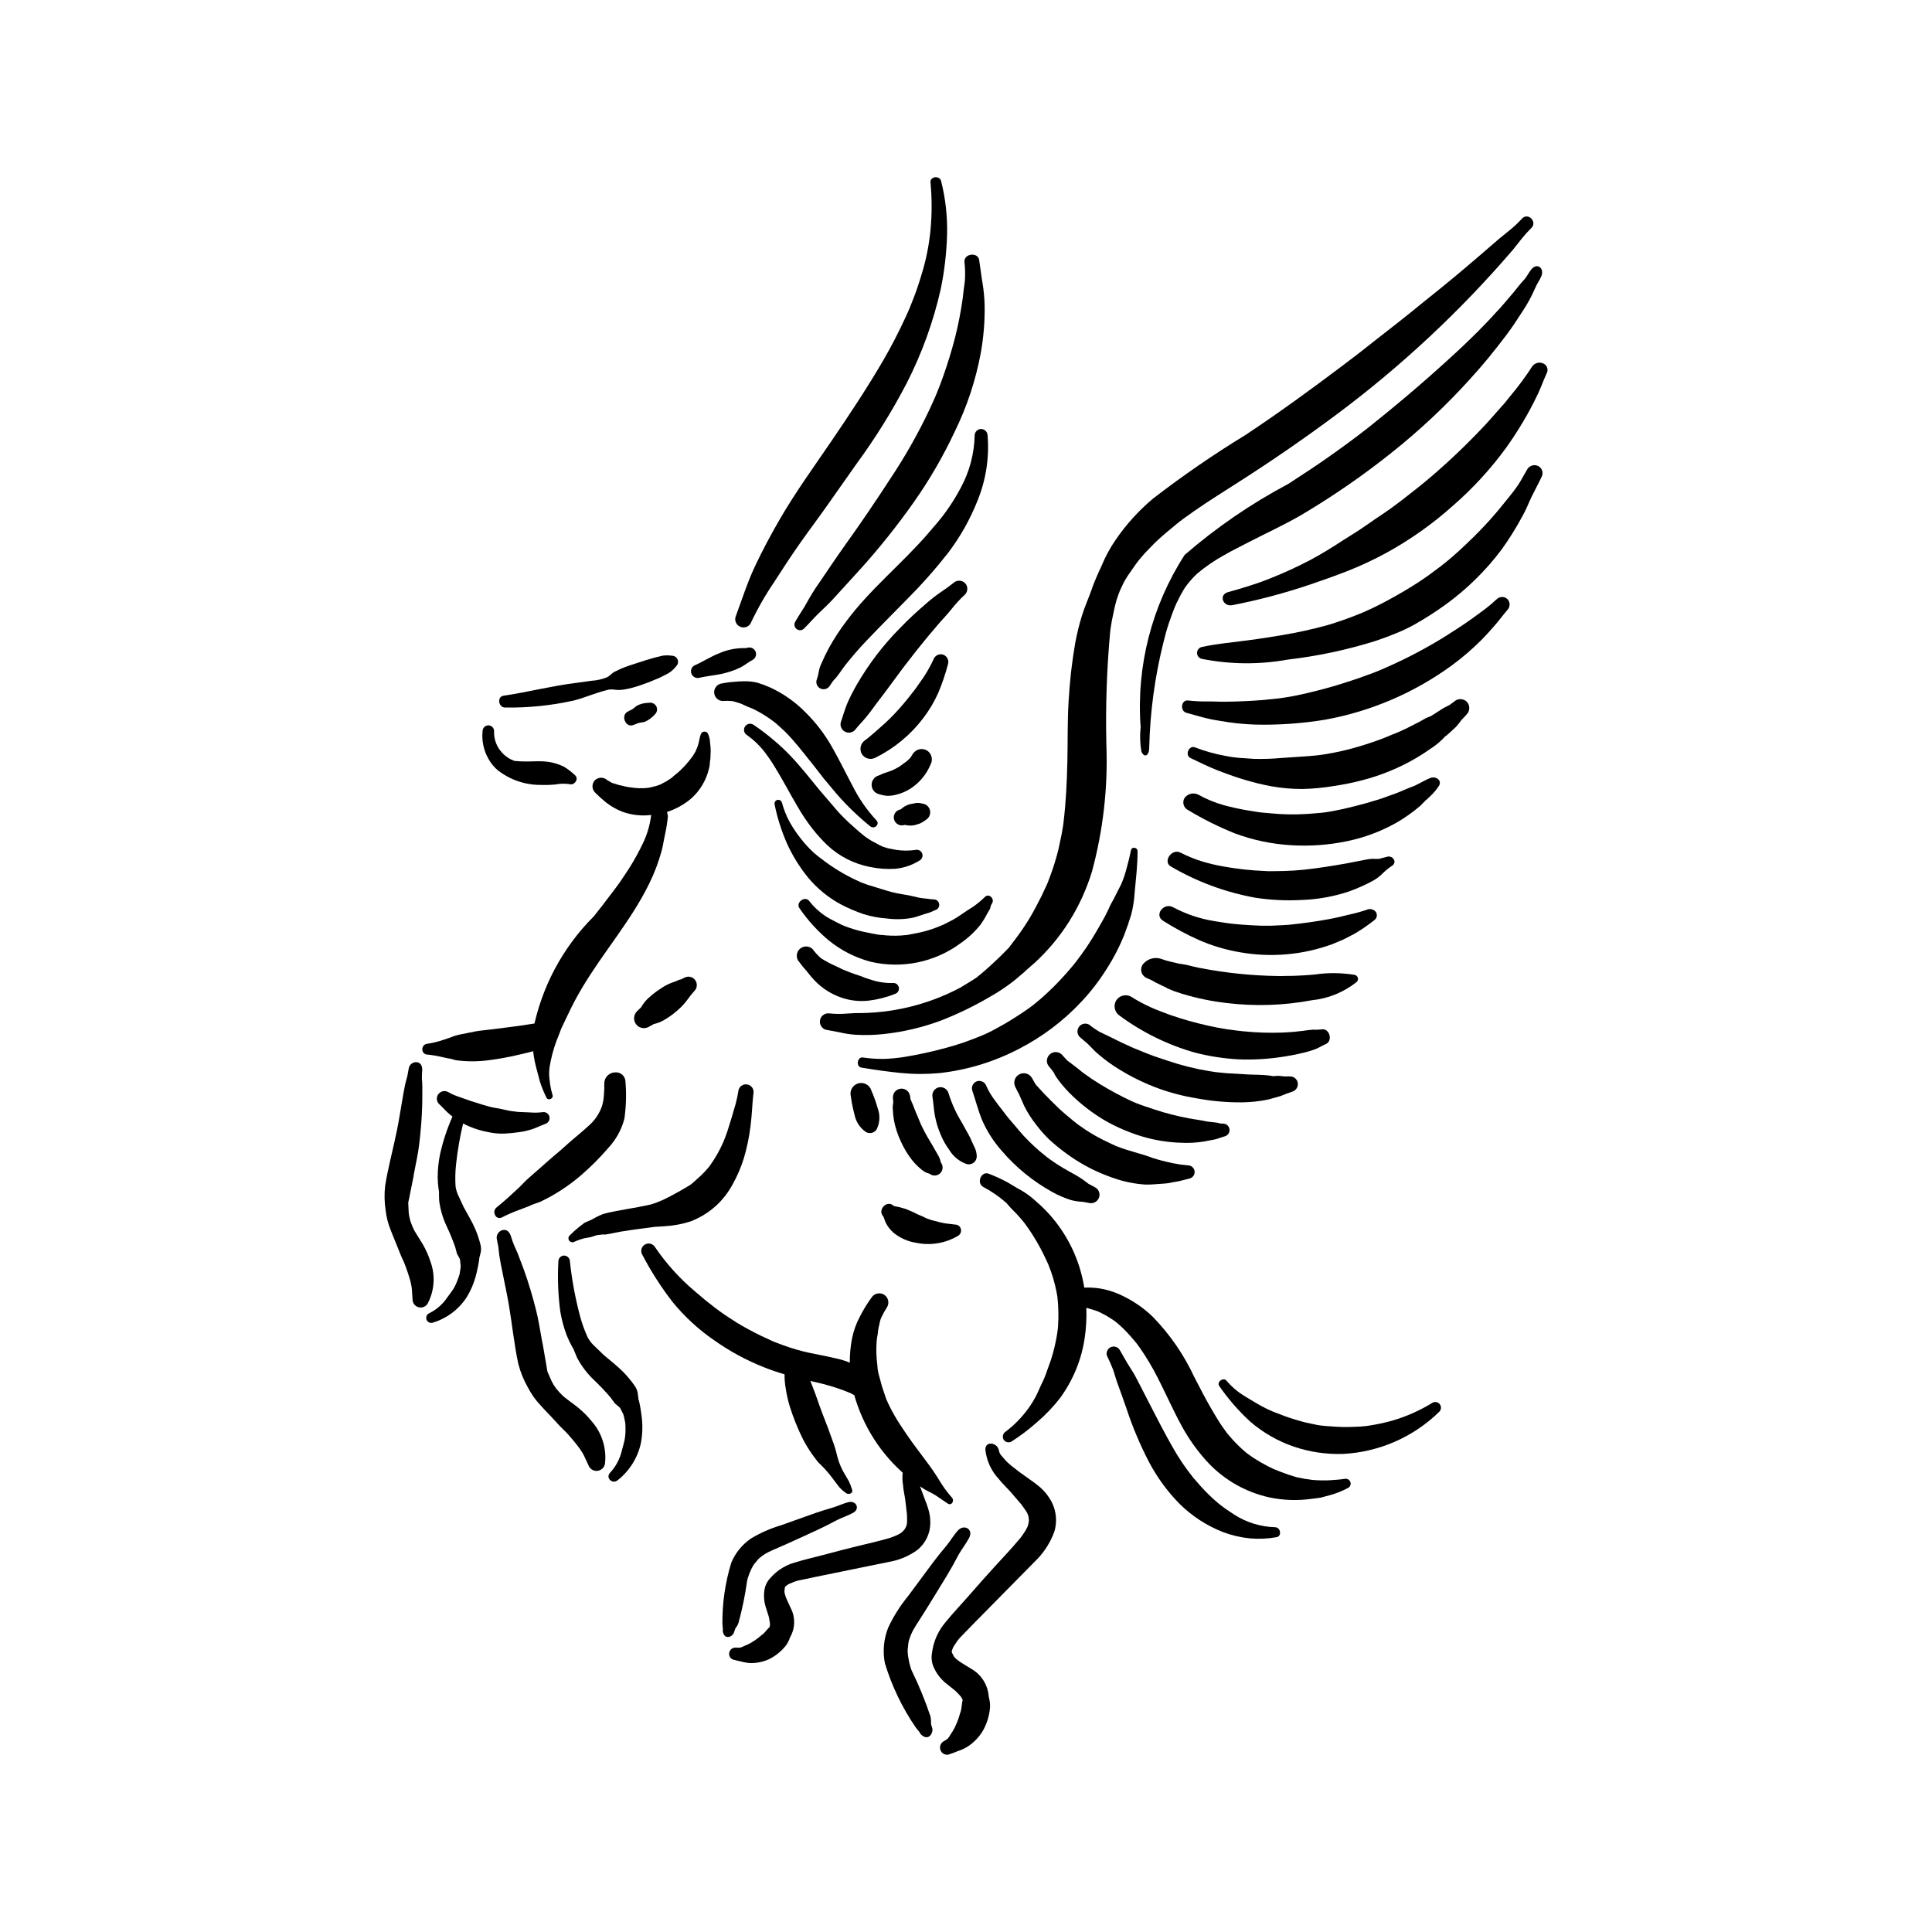 <?xml version="1.0" encoding="UTF-8"?>
<!-- Uploaded to: ICON Repo, www.svgrepo.com, Generator: ICON Repo Mixer Tools -->
<svg fill="#000000" width="800px" height="800px" version="1.1" viewBox="144 144 512 512" xmlns="http://www.w3.org/2000/svg">
 <g>
  <path d="m397.84 549.61c-1.16 1.277-1.992 2.797-3.137 4.156s-2.324 2.805-3.414 4.262l-6.656 8.984c-2.098 2.547-3.863 5.352-5.258 8.344-1.184 2.981-1.488 6.242-0.875 9.391 1.836 6.082 4.602 11.84 8.199 17.074 1.934 2.293 0.625 0.957 1.191 1.613 1.676 1.938 3.188 0.582 3.223-1.082 0.016-0.492-0.297-0.824-0.391-1.586 0.039-0.652-0.016-1.305-0.152-1.941-1.383-4.133-3.039-8.172-4.953-12.09-0.523-1.301 0.09 0.188-0.223-0.598l-0.012-0.035-0.094-0.293-0.355-1.316-0.301-1.688-0.086-0.965-0.012-0.414v-0.016l0.004-0.102 0.18-1.812 0.125-0.656 0.254-0.801 0.402-1.016 0.203-0.434 0.156-0.324 0.07-0.133 0.234-0.418 0.656-1.09 2.539-3.996c1.863-3.023 3.773-6.078 5.598-9.117 1.008-1.684 1.98-3.406 2.871-5.109 0.922-1.754 2.125-3.168 3.023-4.91 1.168-2.238-1.367-3.691-3.012-1.883z"/>
  <path d="m398.59 593.56 0.203 0.402z"/>
  <path d="m398.79 596.89-0.102 0.203v-0.102z"/>
  <path d="m422.1 541c-0.664-1.02-1.457-1.949-2.359-2.762l-0.367-0.312-0.504-0.41-0.859-0.66-3.945-2.82-2.016-1.574-0.906-0.785-0.219-0.203-0.336-0.336-1.426-1.641-0.293-0.555-0.25-0.898c-0.535-1.746-3.516-2.227-3.492 0.117 0.312 2.934 1.574 5.68 3.594 7.828 0.801 1.043 2.043 2.215 3.004 3.277l2.906 3.387 0.184 0.25 0.707 0.98 0.438 0.652 0.289 0.488 0.012 0.023 0.25 0.652 0.055 0.223 0.09 0.75 0.016 0.273-0.125 0.84-0.152 0.559-0.141 0.359-0.445 0.852-0.93 1.41c-0.156 0.215-0.762 0.852-0.152 0.227l-0.617 0.742c-2.098 2.488-4.32 4.852-6.516 7.246-2.285 2.496-4.492 4.996-6.723 7.559-2.125 2.438-4.328 4.711-6.383 7.269-1.691 2.008-2.84 4.418-3.336 6.996l-0.008 0.074-0.129 0.766-0.121 0.879-0.004-0.004c-0.066 0.93 0.066 1.863 0.387 2.738 0.691 1.734 1.801 3.273 3.223 4.484l2.445 1.953 0.266 0.227 0.043 0.039 0.797 0.805 0.535 0.605-0.012-0.043 0.02 0.055 0.117 0.137 0.109 0.203v0.02l0.297 0.516-0.016 0.141-0.102 0.453-0.246 1.781-0.008 0.055 0.047-0.164-0.055 0.246-0.023 0.152-0.016 0.074-0.68 2.191-0.375 1.008-0.031 0.082-0.402 0.895-0.152 0.371-0.031 0.055-0.527 0.938-1.125 1.77-0.176 0.211-0.289 0.23-0.184 0.121-0.637 0.387c-0.816 0.461-1.18 1.445-0.859 2.324 0.305 0.883 1.223 1.398 2.137 1.199l1.512-0.531 0.805-0.328v-0.004c0.91-0.285 1.781-0.672 2.602-1.152 1.77-1.121 3.242-2.648 4.289-4.461 1.023-1.879 1.637-3.953 1.801-6.09 0.027-0.922-0.09-1.844-0.344-2.731-0.203-3.152-2-5.977-4.762-7.504l-1.766-1.082-0.871-0.547-0.488-0.332-0.137-0.102-0.637-0.504-0.52-0.539-0.344-0.652-0.152-0.301-0.113-0.293 0.031-0.117-0.031 0.102-0.023-0.039v-0.039l0.02-0.039-0.066 0.113 0.062-0.25 0.25-0.73 0.121-0.266 0.137-0.25 0.906-1.375 0.523-0.664 0.035-0.047 0.293-0.324c2.117-2.258 20.223-20.523 20.492-20.84v0.004c1.945-2.059 3.449-4.492 4.418-7.156 0.906-3.016 0.426-6.277-1.309-8.906z"/>
  <path d="m419.75 538.24 0.203 0.203z"/>
  <path d="m396.27 581.69-0.016-0.012z"/>
  <path d="m368.83 542.09c-1.457 0.359-2.797 1.055-4.285 1.48-1.484 0.426-3.039 0.898-4.535 1.426l-9.168 3.262 0.004-0.004c-2.754 0.824-5.391 1.992-7.852 3.481-2.301 1.582-4.102 3.789-5.188 6.363-1.625 5.285-2.422 10.789-2.359 16.316 0.289 2.594-0.012 0.992 0.082 1.742 0.27 2.215 2.023 1.969 2.856 0.781l0.48-1.332c0.352-0.688 0.285-0.16 0.832-1.477 1.004-3.66 1.77-7.383 2.289-11.145 0.254-1.195-0.023 0.18 0.129-0.539l0.008-0.031 0.074-0.258 0.383-1.125 0.605-1.363 0.402-0.738 0.188-0.309 0.008-0.012 0.055-0.07 1.008-1.219 0.402-0.414 0.57-0.453 0.781-0.539 0.355-0.219 0.27-0.156 0.121-0.066 0.371-0.188 1.008-0.469 3.773-1.656c2.812-1.277 5.68-2.562 8.465-3.871 1.547-0.727 3.082-1.504 4.555-2.297 1.516-0.82 3.074-1.258 4.57-2.078 1.934-1.059 0.805-3.336-1.258-2.824z"/>
  <path d="m346.49 576.73-0.098 0.102z"/>
  <path d="m390.54 547.64c0.016-1.059-0.109-2.113-0.367-3.137l-0.113-0.402-0.164-0.539-0.301-0.895-1.48-3.957-0.695-2.117-0.273-1.008-0.059-0.254-0.082-0.41-0.234-1.875 0.055-0.539 0.254-0.773c0.461-1.523-1.461-3.316-2.582-1.613l0.004 0.004c-1.195 2.269-1.617 4.871-1.199 7.402 0.07 1.141 0.402 2.594 0.582 3.824l0.457 3.859 0.012 0.27 0.031 1.051-0.004 0.684-0.027 0.492v0.023l-0.137 0.594-0.07 0.188-0.301 0.586-0.121 0.203-0.496 0.547-0.383 0.328-0.273 0.191-0.734 0.402-1.355 0.57c-0.219 0.078-0.965 0.246-0.219 0.09l-0.805 0.242c-2.719 0.781-5.477 1.41-8.227 2.074-2.863 0.695-5.668 1.434-8.523 2.199-2.719 0.73-5.414 1.309-8.141 2.156-2.195 0.633-4.195 1.816-5.809 3.438l-0.043 0.047-0.465 0.492-0.516 0.574 0.008 0.004c-0.5 0.637-0.859 1.375-1.055 2.164-0.34 1.59-0.285 3.238 0.156 4.801l0.82 2.598 0.082 0.293 0.012 0.047 0.184 0.969 0.094 0.695 0.012-0.035-0.012 0.051 0.02 0.156-0.02 0.203-0.008 0.016-0.039 0.516-0.078 0.098-0.293 0.277-1.043 1.168-0.031 0.035 0.105-0.094-0.152 0.145-0.09 0.102-0.047 0.047-1.555 1.254-0.762 0.547-0.062 0.039-0.723 0.449-0.293 0.195-0.047 0.023-0.836 0.422-1.672 0.73-0.23 0.066-0.324 0.023-0.191 0.004-0.648-0.027c-0.812-0.066-1.551 0.469-1.746 1.262-0.207 0.785 0.211 1.602 0.965 1.898l1.348 0.348 0.742 0.156h0.004c0.793 0.23 1.613 0.375 2.441 0.43 1.816 0.051 3.621-0.34 5.258-1.137 1.652-0.859 3.102-2.062 4.258-3.527 0.465-0.652 0.828-1.375 1.078-2.141 1.379-2.375 1.457-5.289 0.199-7.731l-0.75-1.637-0.371-0.824-0.191-0.477-0.047-0.145-0.215-0.672-0.113-0.645 0.062-0.637 0.035-0.293 0.066-0.266 0.074-0.07-0.074 0.059 0.008-0.039 0.02-0.027 0.035-0.02-0.102 0.047 0.168-0.148 0.535-0.402 0.215-0.137 0.219-0.117 1.32-0.551 0.707-0.227 0.047-0.016 0.367-0.094c2.621-0.605 24.574-5.019 24.922-5.117l0.004 0.004c2.402-0.543 4.672-1.57 6.664-3.023 2.113-1.742 3.352-4.336 3.371-7.078z"/>
  <path d="m390.12 544.49 0.098 0.301z"/>
  <path d="m352.12 564.51-0.008-0.016z"/>
  <path d="m307.07 428.19c-1.477-0.004-2.723 1.098-2.902 2.566l-0.031 0.996 0.016 0.605-0.109 1.84c-0.055 1.02-0.234 2.027-0.535 3.004-0.715 2.012-1.941 3.801-3.566 5.188-1.93 1.797-4.457 3.754-6.648 5.789-1.059 0.98-2.672 2.25-3.93 3.387l-4.582 4.031c-0.898 0.75-1.746 1.555-2.543 2.41-0.672 0.75-1.559 1.461-2.246 2.125-1.402 1.363-2.898 2.609-4.34 3.816-0.641 0.457-0.84 1.32-0.469 2.016 0.125 0.34 0.395 0.609 0.734 0.742 0.336 0.129 0.719 0.109 1.043-0.055 1.539-0.793 3.133-1.484 4.762-2.062l2.621-1.012 0.402-0.203 0.207-0.09 2.227-0.801h0.004c3.828-1.816 7.402-4.129 10.625-6.879 2.668-2.285 5.156-4.769 7.441-7.438 2.039-2.191 3.496-4.859 4.231-7.762 0.453-3.231 0.547-6.504 0.273-9.758-0.012-0.688-0.309-1.34-0.812-1.805-0.508-0.465-1.184-0.699-1.871-0.652z"/>
  <path d="m300.91 520.78c-1.18-1.473-2.519-2.809-3.996-3.984l-2.016-1.512-1.039-0.797-0.371-0.297-0.352-0.32-0.062-0.059-0.32-0.32-0.504-0.52-0.793-0.906-0.699-1.016-0.059-0.086-0.023-0.055-0.434-0.766-1.082-2.438-0.07-0.176-0.027-0.117-0.102-0.562-0.141-0.891c-0.031-0.188-0.16-1.066-0.031-0.16l-0.652-3.789-0.297-1.723-0.176-0.82-0.074-0.402c-0.492-2.684-0.855-5.219-1.535-7.906-0.887-3.512-1.957-7.148-3.188-10.578l-1.715-4.527-0.98-2.207 0.004-0.004c-0.301-0.73-0.559-1.473-0.773-2.231-0.371-1.066-1.023-1.895-2.231-1.625h-0.004c-1.082 0.289-1.742 1.383-1.492 2.477l0.391 1.969 0.27 2.375c0.223 1.477 0.555 3.031 0.844 4.492 0.551 2.785 1.23 5.887 1.688 8.609 0.875 5.191 1.41 10.562 2.488 15.539 0.578 2.219 1.449 4.352 2.594 6.34 0.875 1.695 1.988 3.258 3.301 4.641 1.219 1.379 2.352 2.461 3.527 3.777l1.562 1.688 1.168 1.164 0.48 0.469 0.051 0.051 0.066 0.07v0.004c1.246 1.348 2.418 2.762 3.516 4.231l0.812 1.254 0.156 0.293 0.277 0.555 1.262 2.711v0.004c0.488 0.812 1.43 1.238 2.363 1.066 0.934-0.172 1.664-0.906 1.828-1.84 0.48-4.031-0.758-8.074-3.41-11.145z"/>
  <path d="m341.96 431.38c-1.004-0.141-1.957 0.48-2.231 1.457-0.195 1.273-0.461 2.535-0.793 3.781l-1.09 3.707-1.051 3.387-0.66 1.824-0.359 0.906-0.051 0.121-0.195 0.438c-0.883 1.98-1.961 3.871-3.215 5.641l-0.375 0.531-0.18 0.203-0.887 1.02c-0.809 0.859-1.664 1.672-2.562 2.438l-1.02 0.898-0.023 0.02-0.633 0.445-2.664 1.555-2.453 1.324-1.348 0.68-0.684 0.312-0.363 0.16h0.004c-0.871 0.383-1.766 0.711-2.676 0.98l-3.09 0.637c-2.07 0.402-4.16 0.707-6.227 1.125-1.102 0.223-2.223 0.438-3.301 0.758l-0.004-0.004c-0.691 0.258-1.363 0.566-2.004 0.926l-1.047 0.574-1.906 0.84-1.367 1.059c-0.902 0.727-1.762 1.504-2.578 2.324-0.352 0.375-0.379 0.953-0.066 1.359 0.316 0.406 0.879 0.527 1.332 0.281 0.898-0.406 1.832-0.727 2.789-0.961l1.492-0.262 1.613-0.508 0.359-0.066 0.617-0.062 0.648-0.09 0.09 0.023h0.004c0.41 0.023 0.824-0.004 1.23-0.086l3.324-0.66 2.871-0.441 1.574-0.219 0.789-0.109 0.078-0.012 0.461-0.055 3.402-0.453c0.148-0.023 0.945-0.02 0.23-0.02l0.77-0.035 1.777-0.125 0.004 0.004c2.285-0.141 4.543-0.57 6.719-1.281 2.5-0.957 4.797-2.375 6.777-4.18 1.793-1.664 3.293-3.625 4.434-5.789 1.172-2.117 2.129-4.348 2.852-6.656 0.859-2.856 1.465-5.785 1.812-8.746 0.395-2.965 0.434-5.953 0.801-8.922 0-1.012-0.75-1.867-1.754-1.996z"/>
  <path d="m314.13 520.09-0.195-1.559-0.117-0.707c0.102 0.598-0.078-0.535-0.102-0.707l-0.273-1.406-0.176-0.684-0.082-0.277-0.008-0.078-0.031-0.414-0.113-0.855c0.094 0.746 0.07 0.594-0.066-0.461h-0.004c-0.172-0.676-0.473-1.312-0.891-1.871-0.848-1.195-1.781-2.32-2.801-3.371-1.629-1.676-3.519-3.098-5.285-4.617l-2.242-2.172c-0.777-0.688-1.438-1.492-1.953-2.391-0.863-1.855-1.559-3.789-2.086-5.766-1.262-4.754-2.156-9.598-2.676-14.492-0.023-0.832-0.695-1.5-1.527-1.523-0.84 0.008-1.516 0.688-1.527 1.523-0.25 4.461-0.078 8.938 0.516 13.363 0.363 2.156 0.938 4.273 1.719 6.316 0.414 1.031 0.891 2.035 1.43 3.004l0.363 0.617 0.188 0.484 0.781 1.863c1.172 2.172 2.68 4.144 4.469 5.84 1.539 1.469 3.004 3.016 4.387 4.633l0.301 0.426 0.816 1.109 0.832 0.707 0.047 0.039 0.336 0.277 0.266 0.367 0.734 1.461c-0.051-0.113-0.102-0.371 0.031 0.074l0.188 0.688 0.293 1.391 0.027 0.156 0.008 0.184 0.031 0.477c0.027 0.555 0.035 1.113 0.012 1.672v0.004c-0.012 0.914-0.129 1.828-0.348 2.719l-0.793 3c-0.566 1.926-1.57 3.695-2.938 5.164-1.273 1.34 0.617 3.141 1.996 1.996 3.188-2.504 5.391-6.055 6.211-10.023 0.367-2.039 0.449-4.117 0.254-6.18z"/>
  <path d="m291.02 414.4-1.613 0.254-7.715 1.184c-2.621 0.383-5.219 0.656-7.844 1.008-1.266 0.168-2.531 0.25-3.797 0.473l-4.223 0.852-0.004 0.004c-0.797 0.16-1.574 0.402-2.324 0.723l-2.039 0.688h0.004c-1.391 0.473-2.824 0.82-4.277 1.031-0.695 0.074-1.234 0.648-1.266 1.348-0.07 0.703 0.398 1.34 1.086 1.484 1.328 0.121 2.648 0.332 3.949 0.633l1.871 0.418 0.301 0.023 0.152 0.027 1.523 0.418c2.894 0.387 5.828 0.387 8.719 0 2.777-0.355 5.535-0.863 8.254-1.52 2.742-0.609 5.453-1.355 8.121-2.238 0.234-2.289 0.609-4.562 1.121-6.809z"/>
  <path d="m258.12 478.46c-0.539-1.699-1.27-3.34-2.172-4.883l-1.266-2.023-0.648-1.059-0.227-0.387-0.203-0.402-0.035-0.074-0.172-0.391-0.266-0.625-0.391-1.074-0.27-1.141-0.023-0.102-0.008-0.055-0.121-0.824-0.125-2.519v-0.18l0.02-0.105 0.102-0.531 0.184-0.836c0.035-0.176 0.227-0.996 0.023-0.148l0.715-3.574 0.328-1.621 0.121-0.789 0.07-0.379c0.48-2.539 1.023-4.902 1.34-7.508 0.414-3.406 0.707-6.981 0.793-10.438 0.039-1.539 0.027-3.078 0.035-4.586 0-0.789-0.051-1.535-0.113-2.285-0.016-0.746 0.008-1.492 0.078-2.234 0.035-1.066-0.258-2.023-1.41-2.199v0.004c-1.059-0.113-2.016 0.629-2.164 1.68l-0.34 1.871-0.574 2.191c-0.301 1.379-0.543 2.867-0.785 4.258-0.461 2.648-0.922 5.621-1.445 8.184-0.996 4.887-2.359 9.812-3.102 14.578v-0.004c-0.246 2.156-0.203 4.34 0.129 6.484 0.195 1.797 0.645 3.559 1.332 5.231 0.605 1.633 1.238 2.977 1.828 4.539l0.805 2.023 0.633 1.43 0.273 0.574 0.023 0.062 0.035 0.082h-0.004c0.641 1.617 1.195 3.266 1.66 4.938l0.289 1.387 0.039 0.312 0.055 0.586 0.188 2.82h0.004c0.156 0.887 0.844 1.586 1.727 1.75 0.883 0.168 1.777-0.23 2.242-1 1.797-3.394 2.086-7.391 0.793-11.008z"/>
  <path d="m289.56 439.77c-0.273-0.746-1.047-1.184-1.828-1.027-1.035 0.129-2.082 0.152-3.125 0.07l-3.367-0.148-1.555-0.191-0.863-0.141-0.379-0.082-1.512-0.336-1.395-0.262-0.656-0.113-0.395-0.082-0.895-0.215-1.512-0.43-3.25-1.016-3.176-1.113h0.004c-0.965-0.309-1.891-0.715-2.773-1.211-0.844-0.547-1.961-0.387-2.617 0.371-0.668 0.758-0.664 1.895 0.008 2.644 0.98 0.891 1.793 1.898 2.852 2.785l0.781 0.633c-1.418 3.199-2.516 6.527-3.281 9.938-0.414 2.031-0.629 4.094-0.633 6.168 0.012 1.051 0.094 2.102 0.238 3.141l0.109 0.672v0.492c0 0.637 0.004 1.281 0.055 1.914h-0.004c0.293 2.32 0.953 4.574 1.957 6.684 0.859 1.824 1.625 3.691 2.293 5.594l0.125 0.48 0.34 1.258 0.492 0.906 0.027 0.051 0.203 0.363 0.105 0.414 0.152 1.539c-0.008-0.117 0.035-0.363 0 0.074l-0.066 0.672-0.215 1.328-0.023 0.156-0.059 0.168-0.137 0.43-0.559 1.48c-0.32 0.805-0.738 1.574-1.234 2.285l-1.723 2.367c-1.156 1.508-2.648 2.727-4.359 3.559-0.652 0.312-0.941 1.086-0.648 1.75 0.293 0.664 1.062 0.973 1.734 0.695 3.668-1.125 6.824-3.512 8.906-6.738 1.02-1.676 1.801-3.484 2.332-5.371l0.359-1.445 0.137-0.664c-0.109 0.562 0.113-0.504 0.148-0.664l0.246-1.328 0.078-0.664 0.023-0.273 0.02-0.07 0.109-0.383 0.191-0.797c-0.172 0.691-0.141 0.547 0.102-0.43h-0.004c0.078-0.656 0.031-1.32-0.148-1.957-0.34-1.34-0.785-2.656-1.324-3.93-0.867-2.039-2.051-3.934-3.094-5.883l-1.242-2.684c-0.449-0.871-0.758-1.809-0.906-2.777-0.129-1.934-0.086-3.879 0.125-5.805 0.391-3.664 1.016-7.301 1.871-10.883 2.09 1.086 4.332 1.852 6.648 2.281 1.359 0.305 2.75 0.438 4.141 0.402 1.391-0.055 2.781-0.191 4.156-0.402 1.312-0.18 2.602-0.496 3.848-0.941l3.281-1.363c0.703-0.367 1.027-1.199 0.758-1.945z"/>
  <path d="m332.34 343.04c-0.008-0.777-0.066-1.559-0.18-2.328-0.023-0.812-0.219-1.605-0.574-2.336-0.188-0.309-0.523-0.496-0.883-0.496-0.363 0-0.695 0.188-0.883 0.496-0.469 1.035-0.523 2.246-0.906 3.332l-0.559 1.375-0.438 0.738-0.191 0.32-0.09 0.172-0.008 0.012-0.805 1.031-0.223 0.309-0.008 0.012-1.117 1.285-1.234 1.246-0.672 0.578c-0.078 0.066-0.434 0.324-0.016 0.02 0.652-0.473-0.516 0.402-0.766 0.625l-0.66 0.59-0.25 0.203-1.355 0.879-1.578 0.824-0.023 0.008-0.145 0.051-0.848 0.293-1.734 0.434-0.383 0.066-0.805 0.074-0.004 0.004c-0.598 0.039-1.195 0.043-1.793 0.02l-0.766-0.051-0.375-0.039-1.547-0.203-0.461-0.082-1.988-0.449-1.91-0.59-1.219-0.715-0.004 0.008c-0.914-0.863-2.344-0.863-3.258 0-0.887 0.906-0.887 2.352 0 3.258 0.941 0.953 1.938 1.848 2.981 2.688 1.359 1.059 2.871 1.898 4.484 2.496 2.387 0.824 4.93 1.09 7.434 0.781l-0.043 0.266v-0.004c-0.316 2.434-1.008 4.801-2.051 7.023-1.141 2.426-2.434 4.773-3.875 7.031l-2.254 3.394-1.164 1.59-0.547 0.727c-0.133 0.176-0.848 1.121-0.328 0.434l-1.504 1.973-0.641 0.844-0.281 0.371-0.125 0.172-2.402 3.047c-8.336 8.316-13.969 18.953-16.168 30.523-0.219 3.078 0.051 6.176 0.805 9.168l1.109 4.184c0.469 1.434 1.043 2.828 1.711 4.172 0.418 0.906 1.93 0.266 1.613-0.684v0.004c-0.375-1.254-0.633-2.539-0.766-3.84-0.172-1.18-0.184-2.375-0.023-3.559 0.395-2.457 1.039-4.867 1.914-7.195l0.367-0.891 0.43-1.125 0.375-0.984 0.152-0.352 1.715-3.578c1.141-2.434 2.41-4.809 3.793-7.109 5.578-9.344 12.863-17.594 17.656-27.406v-0.004c1.375-2.785 2.481-5.699 3.297-8.699 0.387-1.441 0.574-2.914 0.906-4.367 0.352-1.605 0.605-3.231 0.762-4.863l-0.238-1.055c2.348-0.766 4.523-1.98 6.41-3.574 2.332-2.078 3.969-4.82 4.688-7.859 0.145-0.473 0.227-0.957 0.242-1.449v-0.23l0.145-0.953z"/>
  <path d="m396.34 540.97c-1.332-1.504-2.516-3.133-3.535-4.859-1.051-1.715-2.191-3.375-3.418-4.969l-1.211-1.637-0.113-0.148-0.41-0.543-1.824-2.457c-1.16-1.613-2.289-3.273-3.375-4.938l0.004 0.004c-1.117-1.711-2.121-3.492-3-5.336l-0.551-1.23c0.336 1.059-0.117-0.32-0.211-0.574l-0.953-2.832-0.707-2.621v0.004c-0.25-0.816-0.418-1.656-0.496-2.508v-0.148l-0.008-0.102-0.055-0.539-0.137-1.344c-0.082-0.98-0.113-1.961-0.102-2.945l0.074-1.59 0.043-0.523 0.09-0.738 0.004 0.004c0.137-0.562 0.219-1.141 0.242-1.723v-0.008l0.016-0.078 0.137-0.781 0.344-1.535 0.176-0.629 0.039-0.121 0.16-0.359-0.004-0.004c0.449-0.965 0.965-1.898 1.547-2.789 0.656-1.16 0.27-2.633-0.875-3.312-1.16-0.641-2.617-0.262-3.312 0.867-1.137 1.57-2.148 3.227-3.023 4.957-0.996 1.848-1.707 3.836-2.113 5.898-0.816 4.297-0.777 8.715 0.113 13 2.008 8.633 6.613 16.445 13.199 22.379 1 0.902 2.051 1.742 3.148 2.519 0.906 0.684 1.812 1.434 2.793 2.019 0.996 0.605 2.066 0.996 3.031 1.66l3.106 2.106c0.977 0.652 1.801-0.711 1.168-1.496z"/>
  <path d="m419.04 512.93c0.055-0.133 0.168-0.426 0 0z"/>
  <path d="m501.83 536.67c-0.258-0.59-0.906-0.906-1.531-0.75-1.387 0.203-2.809 0.301-4.207 0.379-1.441 0.055-2.887 0.016-4.324-0.109l-0.293-0.043-0.734-0.113-0.828-0.109-0.082-0.008-2.148-0.422c-1.465-0.41-2.906-0.895-4.32-1.453l-1.941-0.777-0.281-0.141-1.164-0.566 0.004-0.004c-1.312-0.672-2.586-1.414-3.82-2.215l-1.645-1.156-0.316-0.262-0.887-0.762c-1.172-1.055-2.273-2.184-3.301-3.375l-0.723-0.863-0.246-0.301-1.383-1.949c-0.918-1.367-1.746-2.789-2.578-4.207-1.633-2.785-3.094-5.668-4.578-8.531h-0.004c-2.754-5.93-6.496-11.352-11.059-16.031-2.598-2.481-5.606-4.488-8.891-5.938-1.645-0.723-3.375-1.234-5.148-1.52-1.344-0.195-2.703-0.27-4.062-0.211-1.168-7.352-4.469-14.199-9.496-19.695-1.035-1.117-2.133-2.176-3.285-3.168-1.23-1.152-2.586-2.156-4.047-2.992-1.348-0.695-2.598-1.57-3.941-2.277v-0.004c-1.465-0.77-2.977-1.449-4.523-2.043-2.039-0.789-3.348 2.469-1.477 3.5 2.188 1.156 4.227 2.562 6.086 4.195l1.254 1.422 1.422 1.445 1.191 1.324 0.574 0.684 0.508 0.637c1.48 2.012 2.816 4.129 4.004 6.328 0.617 1.117 1.156 2.266 1.703 3.418l0.371 0.805 0.062 0.121 0.055 0.145 0.723 1.898c0.422 1.199 0.781 2.414 1.082 3.652l0.379 1.738 0.18 1 0.066 0.402c0.277 2.574 0.328 5.168 0.156 7.75l-0.086 0.906c-0.027 0.266-0.277 1.328-0.027 0.301l-0.348 2.055c-0.25 1.281-0.531 2.555-0.879 3.812-0.348 1.258-0.754 2.492-1.223 3.707l-0.66 1.832-0.324 0.844-0.148 0.367-0.074 0.172-0.949 2.016-0.633 1.41v-0.008l-0.016 0.039-0.266 0.586c-0.656 1.309-1.418 2.566-2.281 3.75-1.676 2.316-3.691 4.371-5.977 6.09-0.707 0.441-0.945 1.359-0.547 2.09 0.43 0.719 1.355 0.965 2.086 0.547 2.394-1.527 4.664-3.246 6.781-5.137 2.227-1.898 4.254-4.019 6.055-6.332 3.469-4.711 5.731-10.203 6.582-15.992 0.387-2.641 0.531-5.312 0.43-7.981l1.824 0.52 0.957 0.32 0.523 0.203 0.02 0.008 2.004 1.043 1.727 1.09 0.617 0.422 0.121 0.109 0.598 0.492-0.004 0.004c1.164 1 2.258 2.086 3.269 3.242l1.48 1.734 0.301 0.383 0.684 0.938c0.871 1.23 1.684 2.512 2.465 3.801 1.672 2.769 3.082 5.691 4.488 8.602 1.426 2.953 2.82 5.922 4.418 8.789 1.746 3.125 3.828 6.047 6.211 8.719 4.438 4.961 10.324 8.398 16.828 9.824 3.68 0.773 7.469 0.898 11.191 0.371l0.211-0.027 0.527-0.055 1.668-0.238 2.359-0.629c1.711-0.469 3.367-1.129 4.93-1.969 0.559-0.328 0.785-1.023 0.531-1.617z"/>
  <path d="m376.8 512.94-0.43-1.664-0.898-1.324-0.23-0.277-0.148-0.191-0.066-0.102-0.57-0.758-0.504-0.488-1.902-1.512c-2.086-1.324-4.406-2.242-6.836-2.699-2.258-0.555-4.547-0.941-6.816-1.434v0.004c-2.32-0.512-4.606-1.176-6.836-1.992l-1.73-0.645-0.734-0.293-0.355-0.145-3.215-1.492c-2.164-1.074-4.305-2.207-6.367-3.473l-2.984-1.941-1.398-0.988-0.637-0.469-0.422-0.316-0.012 0.008-1.754-1.387-0.414-0.297 0.172 0.117-0.727-0.574-2.828-2.394c-4.051-3.414-7.617-7.367-10.594-11.75-0.562-0.898-1.738-1.188-2.656-0.652-0.914 0.535-1.238 1.703-0.734 2.633 2.305 4.414 4.992 8.617 8.035 12.559 3.168 3.887 6.875 7.305 11.004 10.148 4.137 2.934 8.613 5.359 13.332 7.219 1.766 0.707 3.559 1.309 5.367 1.84v0.004c-0.012 1.301 0.102 2.598 0.336 3.879 0.23 1.492 0.559 2.965 0.984 4.414 0.957 3.09 2.164 6.098 3.613 8.992 0.699 1.328 1.48 2.613 2.344 3.848l1.535 2.055 1.641 1.637c0.969 1.055 1.879 2.164 2.719 3.324l1.336 1.754h0.004c0.535 0.59 1.137 1.117 1.793 1.566 0.648 0.527 1.973 0.062 1.594-0.93l-0.004 0.004c-0.227-0.762-0.512-1.504-0.844-2.223l-1.066-1.812h-0.004c-0.734-1.223-1.324-2.527-1.754-3.887-0.395-1.324-0.637-2.648-1.109-3.957l-1.512-4.195c-1.039-2.715-2.121-5.422-3.047-8.176-0.48-1.43-1.07-2.832-1.602-4.246l-0.113-0.293 1.41 0.32h0.004c2.535 0.57 5.031 1.305 7.469 2.199l0.039 0.012 0.09 0.039 1.535 0.621 0.082 0.027 0.164 0.094 0.734 0.387 0.914 0.414 0.27 0.223-0.008 0.008c0.621 0.469 1.289 0.875 1.996 1.207 0.805 0.457 1.801 0.387 2.535-0.176 0.711-0.578 1.027-1.512 0.812-2.402z"/>
  <path d="m522.47 223.05 0.055-0.039z"/>
  <path d="m547.38 201.89c-0.852 0.941-1.766 1.828-2.734 2.648l-3.266 2.66-5.785 4.984c-3.957 3.41-7.973 6.75-12.051 10.016l-0.898 0.715-0.172 0.137-1.914 1.547-3.262 2.644-2.996 2.375-1.352 1.059-0.754 0.59c-0.211 0.164-0.926 0.715-0.316 0.246-2.316 1.781-4.59 3.606-6.891 5.406l-1.504 1.172-0.07 0.051 0.094-0.07-0.102 0.078-0.258 0.195-0.398 0.301-3.18 2.418c-8.316 6.262-16.727 12.387-25.398 18.137l0.004 0.004c-8.523 5.199-16.75 10.859-24.652 16.957-3.785 3.184-7.117 6.867-9.906 10.953-1.465 2.137-2.703 4.426-3.684 6.824l-0.203 0.457-0.281 0.582-0.715 1.594-0.828 1.988-0.379 0.977-0.203 0.637c-0.855 2.391-1.902 4.688-2.648 7.125h0.008c-0.715 2.312-1.289 4.66-1.727 7.035l-0.562 3.504-0.355 2.656-0.09 0.711-0.004 0.043-0.148 1.211c-0.254 2.43-0.457 4.863-0.605 7.305-0.332 5.34-0.207 10.715-0.332 16.066-0.121 5.41-0.379 10.828-1.027 16.203v0.027l-0.145 0.977-0.328 1.945-0.855 4.051 0.004-0.004c-0.59 2.394-1.312 4.754-2.172 7.066l-0.582 1.543-0.246 0.613-0.027 0.07-1.461 3.125c-1.016 2.016-2.062 4.031-3.223 5.969-1.164 1.922-2.43 3.781-3.793 5.57l-0.102 0.129c0.445-0.578 0.312-0.402-0.402 0.52l-0.387 0.523c-0.07 0.094-0.734 0.953-0.188 0.25l-0.605 0.793-0.477 0.461-0.457 0.48-1.402 1.406c-1.574 1.523-3.195 3.023-4.875 4.434l-1.266 1.035-0.203 0.156-0.23 0.137-0.551 0.367-3.406 2.078h0.004c-8.562 4.527-18.117 6.84-27.801 6.727l-3.621 0.211c-1.203 0.027-2.406-0.02-3.602-0.148-1.09 0.031-1.996 0.844-2.141 1.922-0.148 1.082 0.508 2.106 1.551 2.426l3.535 0.664c1.402 0.336 2.836 0.559 4.277 0.664 2.535 0.152 5.078 0.09 7.602-0.188 5.078-0.555 10.074-1.727 14.875-3.481 4.688-1.812 9.215-4.016 13.535-6.578 2.18-1.234 4.254-2.637 6.215-4.195l2.531-2.144 1.215-1.121c-0.676 0.664 0.453-0.387 0.504-0.43l1.008-0.871c3.539-3.242 6.633-6.945 9.195-11.004 2.59-4.133 4.621-8.586 6.047-13.246 2.957-10.918 4.242-22.223 3.816-33.523-0.246-10.027 0.09-20.059 1.008-30.047l0.113-0.863 0.055-0.375 0.293-1.75 0.758-3.621v0.008c0.258-1.137 0.59-2.258 1-3.348l0.324-0.812 0.043-0.105 0.074-0.164 0.883-1.898h0.004c0.547-1.027 1.172-2.019 1.867-2.957l1-1.453 0.41-0.578 0.516-0.688 0.324-0.41 0.547-0.66 1.008-1.16 2.621-2.699c1.734-1.664 3.59-3.219 5.453-4.734l1.137-0.918c-0.188 0.141-0.352 0.27 0.102-0.074l0.832-0.625 2.965-2.121c3.965-2.746 8.062-5.301 12.121-7.898 8.742-5.59 17.273-11.484 25.602-17.688 17.117-12.766 32.766-27.383 46.664-43.594l2.336-2.941c0.812-1.016 1.68-1.977 2.606-2.891 1.551-1.637-0.902-4.106-2.484-2.481z"/>
  <path d="m503.38 238.18-0.199 0.199z"/>
  <path d="m443.73 369.3c-0.32 1.582-0.699 3.152-1.141 4.707h-0.004c-0.359 1.465-0.84 2.894-1.434 4.277l-2.098 4.125-0.582 1.051-0.301 0.594-0.285 0.648-0.996 2.031c-1.527 2.762-3.09 5.527-4.852 8.148-0.887 1.32-1.832 2.598-2.789 3.867l-0.297 0.383-0.766 0.945-1.676 1.953-0.004-0.004c-2.094 2.371-4.34 4.606-6.727 6.688l-1.773 1.465-0.164 0.133-0.266 0.203-1.145 0.84c-1.344 0.965-2.738 1.852-4.137 2.734-1.398 0.883-2.828 1.715-4.289 2.477-1.473 0.84-3.008 1.57-4.59 2.18 0.734-0.25-0.188 0.074-0.453 0.18l-1.191 0.465-2.398 0.883c-1.562 0.539-3.144 1.016-4.746 1.438l-0.008 0.004c-3.613 0.984-7.273 1.785-10.969 2.391-1.773 0.281-3.559 0.449-5.356 0.516-1.883 0.027-3.769-0.098-5.633-0.379-1.512-0.203-1.879 2.43-0.363 2.684 3.477 0.582 7.019 1.082 10.531 1.434l-0.004-0.004c3.375 0.328 6.769 0.336 10.145 0.023 7.332-0.812 14.453-2.977 20.996-6.387 6.242-3.195 11.883-7.457 16.668-12.586 2.43-2.59 4.606-5.406 6.496-8.414 1.922-2.949 3.547-6.082 4.852-9.352 0.648-1.715 1.258-3.473 1.793-5.223 0.496-1.91 0.805-3.863 0.918-5.836 0.336-3.68 0.789-7.336 0.77-11.047-0.004-0.969-1.535-1.238-1.734-0.234z"/>
  <path d="m549.83 215.38c-0.789 0.953-1.211 2.027-2.047 2.887-0.957 0.984-1.707 2.059-2.57 3.09l-2.344 2.75-1.234 1.43-0.336 0.371-0.602 0.621-0.922 1.008-0.23 0.258-0.055 0.059-1.309 1.402-2.551 2.621c-1.688 1.68-3.434 3.375-5.184 5-7.125 6.606-14.48 12.945-22.066 19.016l-1.32 1.07-0.52 0.41-0.277 0.219-2.93 2.25c-2.043 1.535-3.684 2.715-5.816 4.246-4.309 3.09-7.566 5.176-12.105 8.152l-0.004-0.004c-9.836 5.219-19.051 11.535-27.469 18.824-8.75 13.547-12.844 29.578-11.66 45.66-0.238 2.156-0.172 4.336 0.203 6.473 0.793 1.742 2.102 1.191 2.078-1.328 0.234-9.246 1.477-18.434 3.703-27.41 0.844-3.59 2-7.098 3.461-10.484l1.141-2.269 0.641-1.125 0.48-0.805c0.957-1.363 2.055-2.621 3.273-3.754 2.18-1.836 4.535-3.457 7.035-4.836l1.637-0.922 0.242-0.129 0.961-0.504 3.594-1.855c4.695-2.418 9.664-4.699 14.223-7.348v-0.004c8.414-4.988 16.473-10.559 24.105-16.672 7.375-5.891 14.258-12.367 20.586-19.367 3.336-3.633 6.496-7.539 9.5-11.516 1.449-1.906 2.758-3.902 4.098-5.977 1.422-2.098 2.644-4.324 3.648-6.652 0.422-1.051 1.145-1.969 1.578-3.023 0.875-2.102-1.074-3.715-2.637-1.832z"/>
  <path d="m553.03 240.34c-1.043-0.508-2.301-0.184-2.973 0.762-1.797 2.773-3.769 5.434-5.902 7.961l-1.453 1.812-0.16 0.195-0.281 0.289-0.891 1.008-3.324 3.754v-0.004c-4.5 4.852-9.262 9.445-14.27 13.77-2.562 2.215-5.238 4.324-7.938 6.406l-1.898 1.438-0.918 0.672 0.133-0.09-0.215 0.164-0.012 0.008-0.164 0.117-0.293 0.211-1.855 1.285-1.172 0.785c-0.43 0.285-2.777 1.852-1.164 0.805l-4.207 2.875-4.316 2.723c-2.84 1.859-5.719 3.637-8.75 5.246-3.453 1.797-6.996 3.41-10.617 4.84l-2.359 0.895-2.75 0.922c-1.93 0.625-3.879 1.203-5.844 1.738-2.527 0.691-1.375 3.941 1.156 3.449 7.027-1.371 13.953-3.211 20.734-5.512 3.336-1.129 6.648-2.316 9.918-3.594 3.492-1.383 6.894-2.981 10.191-4.777 6.336-3.481 12.25-7.672 17.633-12.496 5.32-4.625 10.094-9.844 14.23-15.555 2.121-2.984 4.066-6.086 5.836-9.293 0.906-1.645 1.75-3.312 2.539-5.004 0.801-1.723 1.402-3.465 2.199-5.168l-0.004-0.004c0.258-0.457 0.316-1 0.156-1.5-0.16-0.5-0.52-0.91-0.996-1.133z"/>
  <path d="m513.03 278.41c-0.777 0.531-0.527 0.371-0.266 0.188l0.176-0.121z"/>
  <path d="m509.84 313.39 0.211-0.074z"/>
  <path d="m551.73 267.55c-1.051-0.578-2.371-0.219-2.984 0.809-0.852 1.41-1.598 2.914-2.496 4.262l-1.152 1.594-1.484 1.863c-1.941 2.43-3.93 4.844-6.066 7.117-2.176 2.316-4.445 4.519-6.781 6.676-1.125 1.039-2.277 2.031-3.461 3.004l-1.652 1.305-0.383 0.285-1.828 1.367c0.117-0.09 0.797-0.598 0.293-0.223l-0.402 0.301-1.031 0.75-1.902 1.309c-1.387 0.906-2.699 1.746-4.156 2.598-2.836 1.656-5.676 3.246-8.711 4.684-1.512 0.715-3.25 1.453-4.883 2.078l-2.535 0.926-1.281 0.441-0.574 0.191-0.59 0.188 0.547-0.172c-1.879 0.668-3.863 1.16-5.785 1.637-1.844 0.457-3.844 0.887-5.644 1.23-4.188 0.797-8.805 1.492-12.809 2.016s-7.617 0.836-11.297 1.633l-0.004 0.008c-0.789 0.078-1.402 0.719-1.445 1.508-0.047 0.789 0.484 1.496 1.258 1.668 7.519 1.492 15.25 1.559 22.793 0.195 7.793-0.906 15.48-2.531 22.973-4.856l1.75-0.605 1.465-0.52 2.602-1.027c1.547-0.633 3.059-1.348 4.527-2.141 2.871-1.609 5.644-3.379 8.316-5.297 5.695-4.102 10.742-9.035 14.969-14.641 2.113-2.934 4.023-6.004 5.719-9.195 0.891-1.59 1.523-3.277 2.316-4.922 0.828-1.719 1.77-3.383 2.574-5.125 0.289-0.488 0.371-1.07 0.23-1.617-0.145-0.551-0.504-1.016-0.992-1.301z"/>
  <path d="m543.5 302.78c-0.789-0.77-2.047-0.77-2.836 0-1.109 1.031-2.273 2.004-3.488 2.91l-3.082 2.254c-2.387 1.715-4.879 3.309-7.367 4.871v0.004c-5.019 3.098-10.254 5.836-15.66 8.195l-0.973 0.426-0.297 0.129-1.891 0.758-4.254 1.539c-2.773 0.93-5.57 1.824-8.398 2.586-2.828 0.758-5.652 1.461-8.516 2.016l-2.086 0.359-1.047 0.156-0.523 0.074 0.395-0.035-0.527 0.051-4.242 0.438c-3.309 0.262-6.641 0.41-9.961 0.453-1.633 0.023-3.266-0.102-4.891-0.078l-0.004 0.004c-1.668 0.023-3.332-0.062-4.988-0.254-1.895-0.215-2.211 2.789-0.441 3.269l4.332 1.195c1.441 0.383 2.902 0.684 4.379 0.906 3.117 0.57 6.273 0.91 9.441 1.016 6.231 0.152 12.461-0.281 18.609-1.297 12.152-2.203 23.645-7.137 33.613-14.426 2.844-2.094 5.519-4.406 8.008-6.91 1.184-1.211 2.293-2.457 3.394-3.734 1.16-1.344 2.16-2.719 3.301-4.039 0.754-0.797 0.754-2.043 0-2.836z"/>
  <path d="m532.7 329.95c-0.941-0.898-2.422-0.898-3.363 0l-0.43 0.324-0.719 0.527-1.59 0.805-3.125 2-0.262 0.156-1.273 0.523-1.68 0.945-3.211 1.645-1.637 0.77-0.828 0.367-0.273 0.117-1.449 0.582-0.984 0.414-0.797 0.328c-2.234 0.891-4.519 1.645-6.82 2.34l0.004-0.004c-2.348 0.711-4.731 1.293-7.141 1.75l-1.652 0.293-0.895 0.141-0.453 0.066-0.562 0.07-0.898 0.102-1.801 0.164-7.348 0.504c-2.387 0.215-4.785 0.289-7.18 0.23l-4.051-0.277h-0.004c-1.23-0.102-2.457-0.281-3.672-0.539-2.699-0.496-5.348-1.242-7.906-2.231-1.613-0.672-2.785 2.094-1.195 2.832 2.328 1.082 4.59 2.254 6.992 3.184 2.363 0.918 4.742 1.801 7.176 2.519h-0.004c2.359 0.719 4.75 1.309 7.172 1.766 2.711 0.484 5.461 0.727 8.219 0.727 2.84-0.059 5.676-0.324 8.48-0.797 2.469-0.363 4.918-0.859 7.336-1.488 5.117-1.305 10.023-3.328 14.574-6.008 1.219-0.727 2.41-1.492 3.566-2.309v-0.004c1.57-0.984 2.988-2.195 4.211-3.594-0.461 0.594 0.102 0.023 0.348-0.188l0.766-0.676 1.5-1.391c0.523-0.578 1.012-1.191 1.457-1.828l0.172-0.172 0.441-0.469 0.789-0.863c0.898-0.938 0.898-2.418 0-3.356z"/>
  <path d="m523.04 350.18c-0.988 0.379-1.812 0.879-2.742 1.336l-1.367 0.699-1.613 0.621-2.738 1.156-0.734 0.289-0.016 0.008-0.125 0.043-1.922 0.68c-0.027 0.008-1.438 0.578-0.391 0.148l-0.727 0.262-1.324 0.449-3.297 0.977c-2.016 0.57-4.07 1.078-6.117 1.547l-2.949 0.594-1.41 0.23-0.945 0.133-0.027 0.004c-2.172 0.215-4.363 0.391-6.551 0.445l0.004 0.008c-2.223 0.055-4.445-0.016-6.656-0.215l-3.293-0.293-0.281-0.027-0.594-0.094-1.652-0.262c-2.512-0.391-4.996-0.918-7.449-1.59-2.277-0.66-4.477-1.574-6.551-2.727-1.258-0.645-2.801-0.285-3.648 0.852-0.34 0.547-0.426 1.215-0.246 1.836 0.184 0.621 0.621 1.133 1.203 1.41 3.93 2.367 8.035 4.414 12.289 6.129 4.879 1.828 10.008 2.898 15.215 3.176 4.871 0.285 9.762-0.074 14.539-1.066 4.582-0.938 8.988-2.578 13.066-4.863 2.273-1.309 4.422-2.828 6.414-4.535l1.469-1.5 0.227-0.16 0.871-0.824c0.91-0.836 1.707-1.785 2.379-2.82 0.836-1.422-0.797-2.633-2.309-2.055z"/>
  <path d="m511.5 371.07-2.027 0.535-0.957 0.02-0.301-0.027c-0.648-0.027-1.297 0.027-1.93 0.156l-5.441 1.055c-3.703 0.652-7.426 1.262-11.172 1.66-1.828 0.195-3.664 0.312-5.5 0.355l-2.82 0.047h-0.59c-0.758 0.008 0.109 0.012 0.215 0v-0.004c-0.551 0.023-1.102 0.012-1.648-0.035-3.703-0.141-7.391-0.539-11.035-1.195-1.875-0.324-3.731-0.758-5.555-1.301-2.043-0.617-4.027-1.422-5.93-2.398-2.316-1.164-4.762 2.461-2.469 3.719h0.004c6.914 4.039 14.484 6.836 22.367 8.254 4.106 0.625 8.262 0.82 12.406 0.582 4.211-0.16 8.379-0.914 12.379-2.246 2.125-0.766 4.195-1.684 6.188-2.746 1.094-0.59 2.09-1.352 2.949-2.254 0.715-0.68 1.488-1.297 2.316-1.836 1.395-0.957 0.137-2.863-1.449-2.34z"/>
  <path d="m508.58 385.63c-0.582-0.699-1.562-0.914-2.387-0.527-1.617 0.543-3.266 0.992-4.938 1.344-1.668 0.434-3.34 0.82-5.047 1.133-3.527 0.645-7.117 1.152-10.672 1.5h-0.012l-0.422 0.027-1.309 0.078-2.91 0.137c-1.746 0.039-3.484 0-5.219-0.117-1.773-0.117-3.543-0.215-5.301-0.426l-1.273-0.164-0.562-0.082-0.121-0.02-0.25-0.043-1.582-0.238-0.277-0.043-0.535-0.094c-3.785-0.609-7.445-1.84-10.832-3.641-2.519-1.41-5.156 2.043-2.711 3.559 3.016 1.91 6.164 3.602 9.422 5.066 3.527 1.547 7.227 2.652 11.023 3.289 8.188 1.438 16.605 0.695 24.414-2.156l2.898-1.223 1.652-0.84c0.012-0.008 1.035-0.516 0.387-0.219l0.777-0.379-0.004 0.004c1.898-1.105 3.715-2.344 5.434-3.711 0.34-0.246 0.57-0.617 0.637-1.035 0.066-0.414-0.031-0.84-0.281-1.18z"/>
  <path d="m393.54 452.39-0.227-0.371c-0.145-0.77-0.445-1.508-0.879-2.164l-1.242-2.18c-0.906-1.469-1.785-2.973-2.566-4.516l-0.547-1.137-0.152-0.34-0.117-0.285-0.695-1.695-0.23-0.504-0.047-0.102-0.016-0.047-0.93-2.363-0.617-1.445-0.02-0.262-0.141-0.824-0.004 0.004c-0.309-1.094-1.375-1.793-2.5-1.641-1.129 0.152-1.969 1.109-1.98 2.242l0.031 0.699 0.066 0.395c0 0.547-0.164 1.125-0.148 1.688 0.035 1.102 0.141 2.199 0.316 3.285 0.375 1.992 1.004 3.926 1.879 5.75 0.746 1.672 1.688 3.25 2.809 4.695 0.684 0.891 1.465 1.703 2.332 2.422 0.473 0.434 1.004 0.797 1.578 1.082l0.812 0.258 0.359 0.23h0.004c0.824 0.453 1.848 0.305 2.512-0.359 0.668-0.668 0.812-1.691 0.359-2.516z"/>
  <path d="m402.1 447.71-0.477-1.059c0.32 0.742-0.391-0.895-0.48-1.066-0.676-1.348-1.465-2.621-2.16-3.961-1.539-2.473-2.754-5.133-3.613-7.914-0.332-1.16-1.531-1.84-2.695-1.531-1.148 0.344-1.824 1.531-1.531 2.695 0.246 1.57 0.316 3.184 0.617 4.809 0.328 1.746 0.852 3.453 1.562 5.082 0.598 1.438 1.367 2.797 2.293 4.051 1.062 1.727 2.688 3.027 4.606 3.684 0.621 0.16 1.285 0.023 1.797-0.367 0.512-0.391 0.816-0.992 0.832-1.637-0.008-0.977-0.266-1.934-0.75-2.785z"/>
  <path d="m434.29 458.7-1.777-0.949-0.715-0.531-0.203-0.156-0.719-0.527 0.004-0.004c-1.098-0.734-2.234-1.406-3.406-2.012-1.203-0.648-2.375-1.352-3.519-2.106l-1.586-1.09-0.75-0.555-0.383-0.289c-2.117-1.668-4.106-3.496-5.945-5.469-0.93-1.008-1.77-2.082-2.668-3.113l-1.242-1.445-0.637-0.789-0.031-0.039-0.246-0.328-1.715-2.227-0.207-0.266-0.207-0.273-0.688-0.934c-0.883-1.148-1.629-2.398-2.223-3.719-0.316-1.023-1.375-1.621-2.414-1.371-1.043 0.297-1.652 1.375-1.371 2.418 0.895 2.629 1.562 5.316 2.621 7.898 1.285 2.945 3.023 5.672 5.148 8.082 3.812 4.469 8.402 8.207 13.551 11.039 1.523 0.84 3.129 1.531 4.789 2.062 0.898 0.246 1.82 0.398 2.746 0.457l0.48 0.043 0.164 0.008 0.16 0.035 1.262 0.238v0.004c1.078 0.273 2.195-0.273 2.641-1.297 0.445-1.027 0.055-2.231-0.914-2.797z"/>
  <path d="m458.88 452.84-2.176-0.238-1.281-0.238-0.578-0.09-0.535-0.133c-1.621-0.336-3.223-0.754-4.801-1.254-3.141-1.211-6.469-1.855-9.594-3.125l-0.469-0.191 0.176 0.07-1.035-0.469-2.394-1.16c-1.469-0.742-2.894-1.562-4.277-2.457l-2.078-1.43-0.402-0.301-0.98-0.777c-1.301-1.07-2.606-2.148-3.836-3.301-1.34-1.258-2.621-2.59-3.906-3.898l-1.848-2.004-0.398-0.453-0.246-0.41-0.746-1.32c-0.699-1.199-2.238-1.602-3.438-0.902-1.199 0.699-1.602 2.238-0.902 3.438l0.57 1.129 0.301 0.555 0.086 0.184 1.301 2.953c0.875 1.777 1.938 3.453 3.172 5 1.035 1.387 2.18 2.688 3.414 3.898 1.461 1.344 3 2.602 4.606 3.769 3.074 2.266 6.422 4.137 9.965 5.562 1.559 0.637 3.152 1.188 4.773 1.648 1.961 0.527 3.965 0.867 5.988 1.02 1 0.031 2.004 0 3-0.094l2.766-0.203 1.234-0.188 0.453-0.113 1.703-0.297 2.883-0.734c0.824-0.254 1.344-1.066 1.227-1.922-0.117-0.855-0.836-1.5-1.695-1.523z"/>
  <path d="m439.62 447.64c0.242 0.102 0.785 0.301 0 0z"/>
  <path d="m468.15 441.77-0.66-0.031h-0.133l-0.73-0.203-0.852-0.102-1.059-0.117-0.402-0.051-0.219-0.031-0.535-0.07-0.352-0.086-0.629-0.125-1.512-0.25c0.574 0.082-0.352-0.055-0.539-0.086l-1.418-0.246v0.004c-3.117-0.574-6.188-1.363-9.199-2.359-1.551-0.523-3.109-1.008-4.637-1.613-0.258-0.102-1.262-0.566-0.297-0.109l-1.094-0.48-2.269-1.098h0.008c-2.836-1.426-5.59-3.016-8.242-4.762l-2.144-1.5-0.242-0.188-0.367-0.285-1.031-0.844-1.309-1-0.449-0.352-0.797-0.574-0.078-0.051-0.039-0.031-0.547-0.574-0.973-1.082c-0.832-0.812-2.133-0.891-3.055-0.18-0.922 0.711-1.18 1.992-0.602 3.004 0.504 0.695 1.168 1.359 1.613 2.098l0.148 0.352 0.324 0.559 0.746 1.055v-0.004c1.113 1.469 2.344 2.84 3.68 4.102 2.582 2.473 5.441 4.641 8.52 6.461 3.094 1.773 6.383 3.191 9.801 4.227 3.402 1.023 6.926 1.594 10.477 1.695 2.019 0.105 4.043-0.008 6.035-0.34l2.781-0.527c1-0.215 1.766-0.582 2.738-0.844v-0.004c0.816-0.238 1.336-1.035 1.219-1.879-0.113-0.84-0.828-1.469-1.68-1.477z"/>
  <path d="m487.93 431.04c-0.133-1.012-0.992-1.77-2.016-1.777-0.457 0.008-0.914 0.016-1.371 0l-0.688-0.047-0.137-0.016c0.387 0.055 0.203 0.027-0.551-0.074-0.461-0.031-0.922-0.02-1.379 0.031l-0.297 0.059-1.09-0.188c-1.828-0.223-3.711-0.203-5.551-0.281l-5.695-0.332-2.633-0.254-0.66-0.082-1.48-0.227c-3.664-0.609-7.269-1.516-10.789-2.699-1.758-0.59-3.516-1.141-5.238-1.812l-1.164-0.473-0.25-0.102-0.516-0.215-0.512-0.203-1.281-0.512-0.062-0.027-0.898-0.395c-1.863-0.832-3.715-1.723-5.535-2.648l-2.754-1.328h0.004c-0.965-0.551-1.875-1.184-2.731-1.891-0.898-0.52-2.047-0.293-2.684 0.531-0.637 0.824-0.566 1.988 0.164 2.731l2.106 1.801 2.121 2.148h0.004c1.527 1.375 3.156 2.633 4.871 3.766 3.406 2.242 7.047 4.113 10.852 5.582 3.559 1.355 7.25 2.348 11.008 2.957 3.988 0.75 8.035 1.109 12.094 1.07 2.344-0.027 4.68-0.285 6.977-0.77l3.172-0.895 1.789-0.707 0.289-0.082 1.043-0.383c0.977-0.289 1.602-1.246 1.469-2.258z"/>
  <path d="m494.36 416.79-1.375 0.102-1.109-0.016-1.25 0.125-1.164 0.16-0.168 0.023-0.062 0.008c-1.719 0.227-3.453 0.375-5.199 0.445-3.508 0.133-7.019 0.023-10.508-0.332l-1.137-0.121-0.707-0.086h-0.004l-1.832-0.246-0.504-0.062-0.164-0.027c-1.734-0.258-3.461-0.582-5.172-0.98l0.004-0.004c-3.375-0.746-6.703-1.695-9.969-2.832l-2.777-1.047-1.375-0.551-0.059-0.027-0.785-0.344v-0.004c-1.82-0.812-3.578-1.758-5.262-2.824-1.406-0.809-3.199-0.336-4.031 1.055-0.777 1.41-0.312 3.184 1.059 4.031 5.996 4.406 12.734 7.699 19.895 9.73 3.734 0.957 7.555 1.551 11.406 1.77 3.805 0.16 7.617-0.043 11.387-0.609 1.957-0.277 3.898-0.648 5.824-1.113h-0.004c1.016-0.23 2.016-0.523 3-0.871 1.18-0.438 1.992-0.992 3.094-1.484 1.82-0.812 0.961-4.121-1.051-3.867z"/>
  <path d="m503 402.35c-3.527-0.582-7.125-0.609-10.66-0.082-1.758 0.156-3.519 0.273-5.281 0.328l-0.355 0.012h-0.031l-1.715 0.02-1.008 0.02c-0.781 0.02-0.168 0.012 0.102 0-0.449 0.023-0.906 0.008-1.352 0.004l0.004 0.004c-6.918-0.094-13.816-0.801-20.609-2.117l-0.223-0.023-0.301-0.082-1.379-0.301h-0.004c-1.023-0.297-2.07-0.523-3.129-0.68l-0.328-0.02h-0.078 0.066-0.012l-0.863-0.203-1.375-0.309c-0.961-0.207-1.902-0.488-2.82-0.836-1.676-0.523-3.5-0.004-4.648 1.32-0.484 0.562-0.68 1.316-0.535 2.043 0.148 0.727 0.625 1.344 1.285 1.676l1.59 0.707 0.629 0.387 2.191 1.09 1.07 0.469c-0.18-0.086-0.363-0.156 0.078 0.117l1.781 0.75 2.453 0.805v-0.008c3.719 1.113 7.527 1.902 11.387 2.352 7.582 0.934 15.262 0.688 22.77-0.727 4.332-0.441 8.441-2.121 11.84-4.84 0.301-0.281 0.422-0.707 0.305-1.102-0.113-0.398-0.441-0.695-0.844-0.773z"/>
  <path d="m457.03 399.5-0.305-0.102z"/>
  <path d="m376.59 437.66c-0.445-1.562-0.992-3.094-1.641-4.582-0.414-1.508-1.977-2.391-3.484-1.977-1.508 0.418-2.394 1.98-1.977 3.488 0.215 1.609 0.535 3.203 0.961 4.769 0.355 1.898 1.453 3.574 3.051 4.652 0.996 0.559 2.25 0.23 2.84-0.742 0.848-1.758 0.934-3.785 0.25-5.609z"/>
  <path d="m296.36 349.42c-0.887-0.859-1.867-1.613-2.93-2.246-1.211-0.59-2.5-1.004-3.828-1.234-2.574-0.414-5.152-0.016-7.731-0.18l-1.527-0.102-1.086-0.48v0.004c-0.871-0.465-1.652-1.082-2.301-1.824-1.391-1.531-2.113-3.551-2.016-5.613-0.012-0.84-0.688-1.516-1.527-1.527-0.836 0.02-1.508 0.691-1.527 1.527-0.262 2.562 0.285 5.141 1.57 7.375 0.613 1.102 1.406 2.086 2.352 2.922 1.016 0.809 2.113 1.504 3.277 2.078 2.578 1.27 5.418 1.918 8.293 1.895 1.289 0.039 2.578-0.004 3.859-0.129 1.227-0.238 2.488-0.262 3.727-0.07 1.293 0.395 2.555-1.484 1.395-2.394z"/>
  <path d="m322.12 317.78c-0.805-0.125-1.625-0.137-2.438-0.035l-2.18 0.527c-1.445 0.395-2.875 0.84-4.297 1.316-1.562 0.523-3.144 0.965-4.652 1.633l-1.844 0.875c-0.613 0.391-1.121 1.008-1.742 1.344l0.004 0.004c-1.359 0.555-2.805 0.887-4.273 0.977l-4.227 0.586c-3.066 0.371-6.121 0.969-9.152 1.555-3.285 0.633-6.57 1.34-9.883 1.812-1.797 0.258-1.34 3.164 0.426 3.133h-0.004c6.144 0.094 12.281-0.535 18.277-1.875 2.906-0.75 5.676-2.016 8.586-2.719v-0.004c0.57-0.184 1.176-0.246 1.77-0.18 1 0.164 2.019 0.16 3.019-0.016 1.477-0.266 2.93-0.656 4.348-1.16 1.715-0.582 3.371-1.25 5.019-1.98l2.266-1.152c0.812-0.508 1.527-1.156 2.106-1.922 0.438-0.461 0.562-1.137 0.32-1.727-0.246-0.586-0.812-0.977-1.449-0.992z"/>
  <path d="m344.23 316.66c-0.348-0.801-1.227-1.23-2.074-1.016l-0.641 0.117c-2.344-0.062-4.668 0.387-6.816 1.32-2.348 0.891-4.418 2.305-6.711 3.293h-0.004c-0.766 0.449-1.078 1.402-0.727 2.219 0.348 0.812 1.242 1.25 2.098 1.027 2.41-0.578 4.914-0.668 7.297-1.398 1.277-0.352 2.519-0.824 3.711-1.41 1.102-0.574 2.035-1.41 3.152-1.969l-0.004 0.004c0.754-0.445 1.062-1.383 0.719-2.188z"/>
  <path d="m376.23 361.37c-2.551-2.758-4.695-5.871-6.363-9.242-1.812-3.379-3.469-6.832-5.375-10.16-1.898-3.359-4.254-6.441-6.996-9.156-2.711-2.773-5.906-5.023-9.43-6.644-1.082-0.48-2.195-0.895-3.328-1.238-1.125-0.281-2.285-0.41-3.445-0.387-0.953 0.004-1.902 0.055-2.852 0.156-1.184 0.082-2.363 0.25-3.523 0.504-1.098 0.332-1.789 1.414-1.637 2.547 0.156 1.137 1.109 1.992 2.254 2.023 0.84-0.07 1.684-0.059 2.519 0.031l0.094 0.012 0.117 0.031 0.496 0.125 1.355 0.422 0.609 0.23 0.238 0.137 1.441 0.645 0.789 0.285 0.203 0.102 0.715 0.344 0.004-0.004c1.559 0.801 3.055 1.723 4.469 2.758l0.441 0.324 0.086 0.055 0.883 0.738 2.035 1.867c1.246 1.227 2.367 2.551 3.496 3.883l1.574 1.949c-0.688-0.898 0.719 0.914 0.887 1.117l0.895 1.109 0.883 1.113 0.422 0.539 0.027 0.039 2.074 2.676 3.453 4.121c2.703 3.109 5.676 5.973 8.883 8.559 1.113 0.895 2.664-0.547 1.605-1.609z"/>
  <path d="m340.96 330.76-0.285-0.152z"/>
  <path d="m386.62 369.24c-1.703 0.246-3.438 0.238-5.137-0.016l-2.227-0.434-1.168-0.371-0.375-0.148-0.527-0.246-2.289-1.23-1.047-0.68-0.688-0.484-0.086-0.059-0.023-0.02c-1.477-1.184-2.894-2.457-4.285-3.738h0.004c-1.395-1.297-2.707-2.688-3.922-4.152l-3.715-4.344c-2.449-2.984-4.828-6.027-7.488-8.836-1.453-1.551-3-3.008-4.637-4.359-1.719-1.477-3.523-2.844-5.406-4.102-0.77-0.449-1.762-0.191-2.211 0.582-0.453 0.77-0.191 1.762 0.578 2.211 1.617 1.141 3.066 2.496 4.316 4.031 1.133 1.445 2.18 2.961 3.125 4.539 2.117 3.438 3.973 7.035 6.031 10.508 1.129 1.953 2.387 3.828 3.769 5.613 1.234 1.582 2.578 3.074 4.019 4.469 3.168 2.969 7.113 4.977 11.379 5.789 2.215 0.465 4.481 0.621 6.734 0.469 2.289-0.238 4.492-1.008 6.434-2.242 0.625-0.395 0.871-1.184 0.586-1.867-0.289-0.68-1.027-1.055-1.746-0.883z"/>
  <path d="m391.51 382.35c-0.891 0-1.715-0.215-2.598-0.262-0.785-0.066-1.559-0.207-2.316-0.418-1.715-0.441-3.457-0.645-5.188-1.008-1.77-0.371-3.445-0.961-5.172-1.477l-2.367-0.73-1.23-0.449-0.598-0.23-0.238-0.113 0.004-0.004c-3.094-1.379-6.039-3.07-8.785-5.055l-0.477-0.355-0.059-0.047-1.355-1.027-0.203-0.152-0.379-0.301-1.027-0.867 0.004-0.004c-1.172-1.086-2.25-2.266-3.231-3.527-1.129-1.406-2.137-2.902-3.023-4.473-0.887-1.641-1.578-3.379-2.059-5.176-0.156-0.523-0.699-0.824-1.227-0.68-0.523 0.145-0.836 0.684-0.703 1.211 0.707 3.465 1.77 6.848 3.172 10.09 1.477 3.324 3.387 6.434 5.688 9.25 2.43 2.938 5.414 5.371 8.777 7.168 1.891 0.984 3.848 1.824 5.863 2.512 2.031 0.641 4.133 1.039 6.258 1.184 2.289 0.305 4.613 0.234 6.879-0.203 0.969-0.227 1.898-0.59 2.844-0.883l1.715-0.535 1.41-0.613v-0.004c0.68-0.203 1.109-0.867 1.012-1.57-0.094-0.703-0.684-1.23-1.391-1.25z"/>
  <path d="m404.96 381.75c-0.621 0.617-1.285 1.195-1.977 1.73-0.637 0.516-1.309 0.98-2.016 1.391-1.477 0.934-2.859 1.992-4.383 2.856l-2.242 1.152-0.406 0.195-0.238 0.094-1.098 0.461 0.121-0.055-0.488 0.195c-1.645 0.637-3.344 1.133-5.074 1.477l-2.473 0.48-0.277 0.062h-0.148l-1.586 0.137c-0.887 0.051-1.781 0.059-2.668 0.027l-1.203-0.07c-0.285-0.023-1.859-0.211-0.719-0.051l-1.594-0.168-0.273-0.074-0.793-0.133-2.629-0.535 0.004-0.004c-1.727-0.375-3.422-0.891-5.066-1.543l-0.145-0.055-0.164-0.074-0.734-0.336-1.434-0.727c-0.871-0.434-1.723-0.91-2.547-1.426-1.641-1.102-3.09-2.461-4.297-4.019-1.125-1.43-3.629 0.48-2.543 1.961 2.195 3.195 4.816 6.074 7.797 8.555 3.262 2.641 7.043 4.559 11.102 5.629 8.262 1.922 16.949 0.129 23.777-4.906 2.004-1.387 3.797-3.055 5.32-4.957 0.625-0.875 1.184-1.793 1.672-2.754l0.832-1.441 0.234-0.883 0.359-0.648c0.629-1.227-1.004-2.684-2.004-1.543z"/>
  <path d="m382.22 405.78c-0.094-0.73-0.715-1.281-1.453-1.281-1.965 0.074-3.93-0.199-5.805-0.809l-1.43-0.457-0.707-0.27-0.223-0.09-0.312-0.133-1.863-0.629-0.719-0.258c-0.203-0.078-0.945-0.395-0.094-0.023l-2.035-0.805-0.039-0.016-0.059-0.027-0.691-0.324-0.789-0.402c-0.215-0.113-1.656-0.746-0.977-0.453 0.469 0.203-0.32-0.145-0.41-0.184l-0.797-0.387-1.316-0.727-0.637-0.391-0.395-0.25h0.004c-0.781-0.703-1.492-1.488-2.117-2.34-0.879-0.863-2.262-0.941-3.234-0.191-0.977 0.754-1.25 2.109-0.637 3.18 0.766 1.066 1.59 2.086 2.477 3.051-0.383-0.422 0.355 0.453 0.469 0.605l0.562 0.688 1.102 1.211 0.004-0.004c1.902 1.926 4.223 3.387 6.777 4.277 2.356 0.832 4.867 1.117 7.348 0.836 2.379-0.285 4.711-0.879 6.934-1.773 0.707-0.207 1.156-0.895 1.062-1.625z"/>
  <path d="m481.91 548.73c-3.801-0.109-7.504-1.238-10.715-3.273l-2.398-1.598c-0.07-0.051-0.777-0.582-0.215-0.156l-1.059-0.801-0.418-0.328-0.398-0.316c-1.562-1.328-3.035-2.762-4.41-4.285l-1.957-2.234-0.504-0.633v-0.008l-0.062-0.082-0.836-1.082-0.137-0.176-0.016-0.02c-1.312-1.785-2.531-3.637-3.644-5.555-2.359-4.062-4.481-8.242-6.629-12.414-1.211-2.359-2.41-4.731-3.652-7.074-0.625-1.18-1.398-2.246-2.078-3.394l-1.988-3.457c-0.234-0.453-0.648-0.789-1.141-0.93-0.488-0.141-1.02-0.074-1.461 0.184-0.438 0.258-0.754 0.688-0.875 1.184-0.117 0.5-0.023 1.023 0.254 1.449 0.496 1.051 0.977 2.098 1.383 3.184 0.426 1.145 0.691 2.328 1.117 3.469 0.848 2.293 1.652 4.606 2.465 6.91v0.004c1.594 4.844 3.578 9.555 5.926 14.086 2.152 4.098 4.894 7.856 8.141 11.152 3.297 3.266 7.231 5.816 11.555 7.496 2.269 0.855 4.641 1.41 7.055 1.648 2.356 0.215 4.731 0.109 7.059-0.312 1.52-0.25 1.113-2.629-0.359-2.637z"/>
  <path d="m523.65 515.73c-3.383 2.09-7.039 3.707-10.859 4.801-1.977 0.547-3.984 0.973-6.008 1.277l-0.434 0.066-0.543 0.066-1.41 0.129-3.125 0.109c-2 0.016-3.992-0.102-5.984-0.27l-1.422-0.148-0.074-0.012-0.805-0.133-2.938-0.625c-1.84-0.465-3.68-1.023-5.469-1.66l-2.648-1.012-0.625-0.246-0.129-0.051-0.047-0.02-1.496-0.684c-1.961-0.953-3.781-2.117-5.644-3.234v-0.004c-1.871-1.105-3.543-2.516-4.949-4.176-0.875-1.027-2.731 0.371-1.895 1.461h0.004c2.363 3.418 5.102 6.562 8.16 9.371 3.398 2.934 7.324 5.188 11.57 6.644 4.176 1.414 8.57 2.066 12.977 1.93 9.625-0.473 18.742-4.469 25.613-11.227 0.5-0.539 0.535-1.363 0.086-1.949-0.449-0.582-1.258-0.754-1.906-0.406z"/>
  <path d="m325.38 403.1-0.77 0.379-0.156 0.09-0.34 0.047-1.133 0.469-0.164 0.074-0.203 0.055v0.004c-1.188 0.391-2.316 0.945-3.348 1.648-1.094 0.688-2.125 1.469-3.086 2.328-0.914 0.758-1.68 1.684-2.258 2.723l-1.133 1.113c-0.918 0.926-1.008 2.391-0.211 3.426 0.801 1.031 2.238 1.316 3.367 0.664l1.293-0.727c1.211-0.262 2.356-0.758 3.379-1.457 1.094-0.676 2.129-1.453 3.086-2.316 0.93-0.82 1.77-1.738 2.5-2.738 0.57-0.805 1.191-1.574 1.855-2.305 0.75-0.797 0.809-2.019 0.141-2.883-0.664-0.863-1.863-1.117-2.82-0.594z"/>
  <path d="m398.68 469.9c-0.074-0.633-0.527-1.16-1.141-1.328l-2.484-0.301-0.402-0.039-0.355-0.062-1.109-0.234-2.246-0.57-1.117-0.383-0.402-0.156-0.078-0.043-0.922-0.453-1.145-0.477h-0.004c-0.883-0.469-1.789-0.883-2.719-1.25l-0.078-0.031-0.508-0.215-0.492-0.129-1.062-0.309-1.082-0.215 0.023 0.008-0.027-0.008h-0.039 0.016l-0.332-0.07-0.418-0.297c-1.633-1.145-3.766 1.098-2.715 2.715l0.281 0.383 0.285 0.75c0.176 0.473-0.051-0.121 0.023 0.137l0.453 1.008c0.508 0.906 1.172 1.715 1.961 2.391 1.695 1.375 3.723 2.273 5.875 2.617 3.836 0.816 7.836 0.152 11.203-1.852 0.543-0.336 0.84-0.953 0.758-1.586z"/>
  <path d="m317.88 331.09c-0.43-0.68-1.246-1.012-2.031-0.824-1.113-0.008-2.211 0.277-3.18 0.828l-1.047 0.844-1.277 0.656c-1.922 0.977-0.566 4.367 1.492 3.543l1.43-0.551 1.512-0.258c1.086-0.461 2.051-1.16 2.824-2.051 0.574-0.582 0.691-1.477 0.277-2.188z"/>
  <path d="m393.41 191.98c-0.363-1.535-3-1.25-2.82 0.383 0.398 4.195 0.398 8.414 0 12.609-0.383 3.981-1.168 7.906-2.352 11.727-0.598 2.043-1.273 4.062-2.031 6.055l-1.133 2.859-0.02 0.047-0.359 0.828-0.75 1.668c-1.762 3.828-3.695 7.566-5.801 11.211-4.25 7.309-8.93 14.359-13.684 21.344-4.719 6.93-9.641 13.703-13.848 20.965-2.316 4.004-4.5 8.082-6.477 12.266-2.086 4.406-3.531 9.023-5.219 13.574l-0.004 0.004c-0.281 1.059 0.258 2.16 1.27 2.586 1.008 0.426 2.176 0.043 2.734-0.898 1.785-3.805 3.871-7.465 6.234-10.938 2.277-3.562 4.586-7.086 7.023-10.543s5.016-6.852 7.445-10.34c2.43-3.488 4.894-6.945 7.336-10.422 5-6.809 9.469-13.988 13.363-21.48 4.019-7.883 7.039-16.242 8.988-24.875 0.98-4.754 1.543-9.586 1.68-14.438 0.121-4.781-0.414-9.555-1.578-14.191z"/>
  <path d="m404.94 225.01c-0.047-2.055-0.238-4.106-0.582-6.133-0.352-1.988-0.547-3.992-0.871-5.984-0.363-2.191-4.074-1.699-3.898 0.527 0.199 1.723 0.234 3.461 0.098 5.188l-0.348 2.594-0.133 1.219-0.074 0.605-0.012 0.121-0.027 0.164c-0.48 3.398-1.141 6.766-1.98 10.094-0.863 3.359-1.895 6.711-3.039 9.988-0.578 1.656-1.199 3.293-1.867 4.918l-0.133 0.332-0.043 0.09-0.555 1.273-1.086 2.391v0.004c-3.019 6.391-6.504 12.555-10.43 18.438-3.883 5.992-7.902 11.895-12.062 17.707-2.344 3.281-4.574 6.648-6.852 9.977-1.148 1.625-2.203 3.312-3.156 5.059-0.949 1.801-2.184 3.445-3.172 5.231-0.352 0.641-0.184 1.441 0.395 1.891 0.578 0.445 1.398 0.406 1.93-0.098 1.309-1.277 2.492-2.688 3.805-3.965 1.309-1.277 2.668-2.5 3.914-3.867l7.316-8.031v0.004c5.023-5.574 9.707-11.445 14.031-17.582 4.176-5.918 7.82-12.195 10.895-18.754 3.254-6.621 5.582-13.656 6.922-20.91 0.738-4.117 1.078-8.301 1.016-12.488z"/>
  <path d="m405.72 259.4c-0.02-0.938-0.773-1.691-1.711-1.715-0.941 0.012-1.703 0.773-1.715 1.715-0.105 4.875-1.379 9.652-3.719 13.934-1.191 2.262-2.551 4.434-4.066 6.496l-0.605 0.812c-0.129 0.172-0.535 0.684-0.18 0.238l-1.258 1.559-2.621 3.055c-6.914 7.992-15.27 14.648-21.582 23.172l0.004-0.004c-1.727 2.269-3.281 4.66-4.652 7.16-0.684 1.285-1.32 2.594-1.898 3.93h-0.004c-0.363 0.75-0.613 1.551-0.75 2.371-0.121 0.734-0.316 1.457-0.57 2.152-0.227 0.918 0.25 1.863 1.121 2.231 0.871 0.367 1.879 0.047 2.379-0.754l0.859-1.277c0.578-0.574 1.102-1.199 1.57-1.867l1.059-1.496 0.504-0.68 0.027-0.039 0.012-0.016 0.344-0.434c1.598-1.996 3.269-3.941 5.027-5.801 3.59-3.789 7.297-7.473 10.945-11.207l0.004-0.004c3.871-3.867 7.508-7.961 10.898-12.262 3.285-4.301 5.957-9.035 7.941-14.07 2.211-5.449 3.117-11.34 2.637-17.199z"/>
  <path d="m399.72 298.5c-0.855-0.82-2.207-0.82-3.062 0-1.133 0.906-2.254 1.699-3.461 2.508v-0.004c-1.371 0.953-2.684 1.988-3.93 3.098-2.332 2-4.578 4.074-6.703 6.293-4.481 4.512-8.359 9.586-11.535 15.094-0.934 1.613-1.773 3.273-2.519 4.981-0.668 1.613-1.098 3.258-1.684 4.898-0.262 0.965 0.156 1.988 1.023 2.492 0.867 0.508 1.965 0.367 2.676-0.34 0.918-1.18 1.961-2.207 2.918-3.356 1.062-1.277 2.016-2.637 3.008-3.965l0.711-0.938 0.254-0.324 1.82-2.418 2.648-3.582 1.32-1.785 0.629-0.824 0.066-0.086 0.344-0.434 1.77-2.285 0.266-0.352 0.797-1.008c1.848-2.328 3.754-4.629 5.699-6.875 1.133-1.309 2.352-2.551 3.426-3.91l-0.004 0.004c1.062-1.363 2.242-2.637 3.519-3.805 0.844-0.852 0.848-2.227 0.004-3.078z"/>
  <path d="m393.83 317.45c-1.074-0.27-2.176 0.355-2.496 1.418-0.98 2.113-2.172 4.121-3.551 6l-1.086 1.547-0.434 0.574-0.402 0.504-0.832 1.066-0.195 0.254-0.133 0.168-1.113 1.344h0.004c-1.555 1.867-3.223 3.629-5 5.285l-2.715 2.402-1.418 1.211-0.617 0.504-0.293 0.23-0.211 0.16v-0.004c-1.246 0.777-1.672 2.394-0.969 3.684 0.773 1.262 2.398 1.688 3.688 0.969 4.973-2.473 9.301-6.066 12.645-10.5 1.551-2.035 2.863-4.246 3.914-6.578 1.066-2.516 1.945-5.106 2.633-7.746 0.281-1.078-0.348-2.184-1.418-2.492z"/>
  <path d="m389.62 342.86c-1.312-0.738-2.969-0.301-3.75 0.984l-0.398 0.652-0.273 0.387-0.82 0.785-0.34 0.266-0.621 0.43-0.426 0.332-0.18 0.133-0.746 0.492-1.309 0.695-0.207 0.082-0.652 0.262-0.062 0.023-1.707 0.578-0.906 0.41-0.039 0.016-0.312 0.117 0.004 0.004c-1.113 0.305-1.887 1.316-1.887 2.469 0 1.156 0.773 2.168 1.887 2.469 0.715 0.23 1.453 0.383 2.203 0.453 0.793 0.016 1.582-0.078 2.348-0.277 1.398-0.324 2.727-0.891 3.93-1.676 2.344-1.535 4.172-3.742 5.246-6.332 0.727-1.312 0.297-2.965-0.98-3.754z"/>
  <path d="m388.26 356.94-0.27-0.09c-0.484-0.086-0.977-0.086-1.461 0l-1.523 0.301v0.004c-0.852 0.25-1.633 0.703-2.273 1.316l-0.367 0.109c-1.098 0.336-1.73 1.484-1.422 2.594 0.305 1.109 1.434 1.773 2.551 1.496l0.309-0.066c0.891 0.234 1.824 0.246 2.723 0.031l1.309-0.418c0.566-0.258 1.102-0.59 1.586-0.98 0.867-0.543 1.277-1.59 1.012-2.578-0.27-0.988-1.148-1.688-2.172-1.719z"/>
 </g>
</svg>
